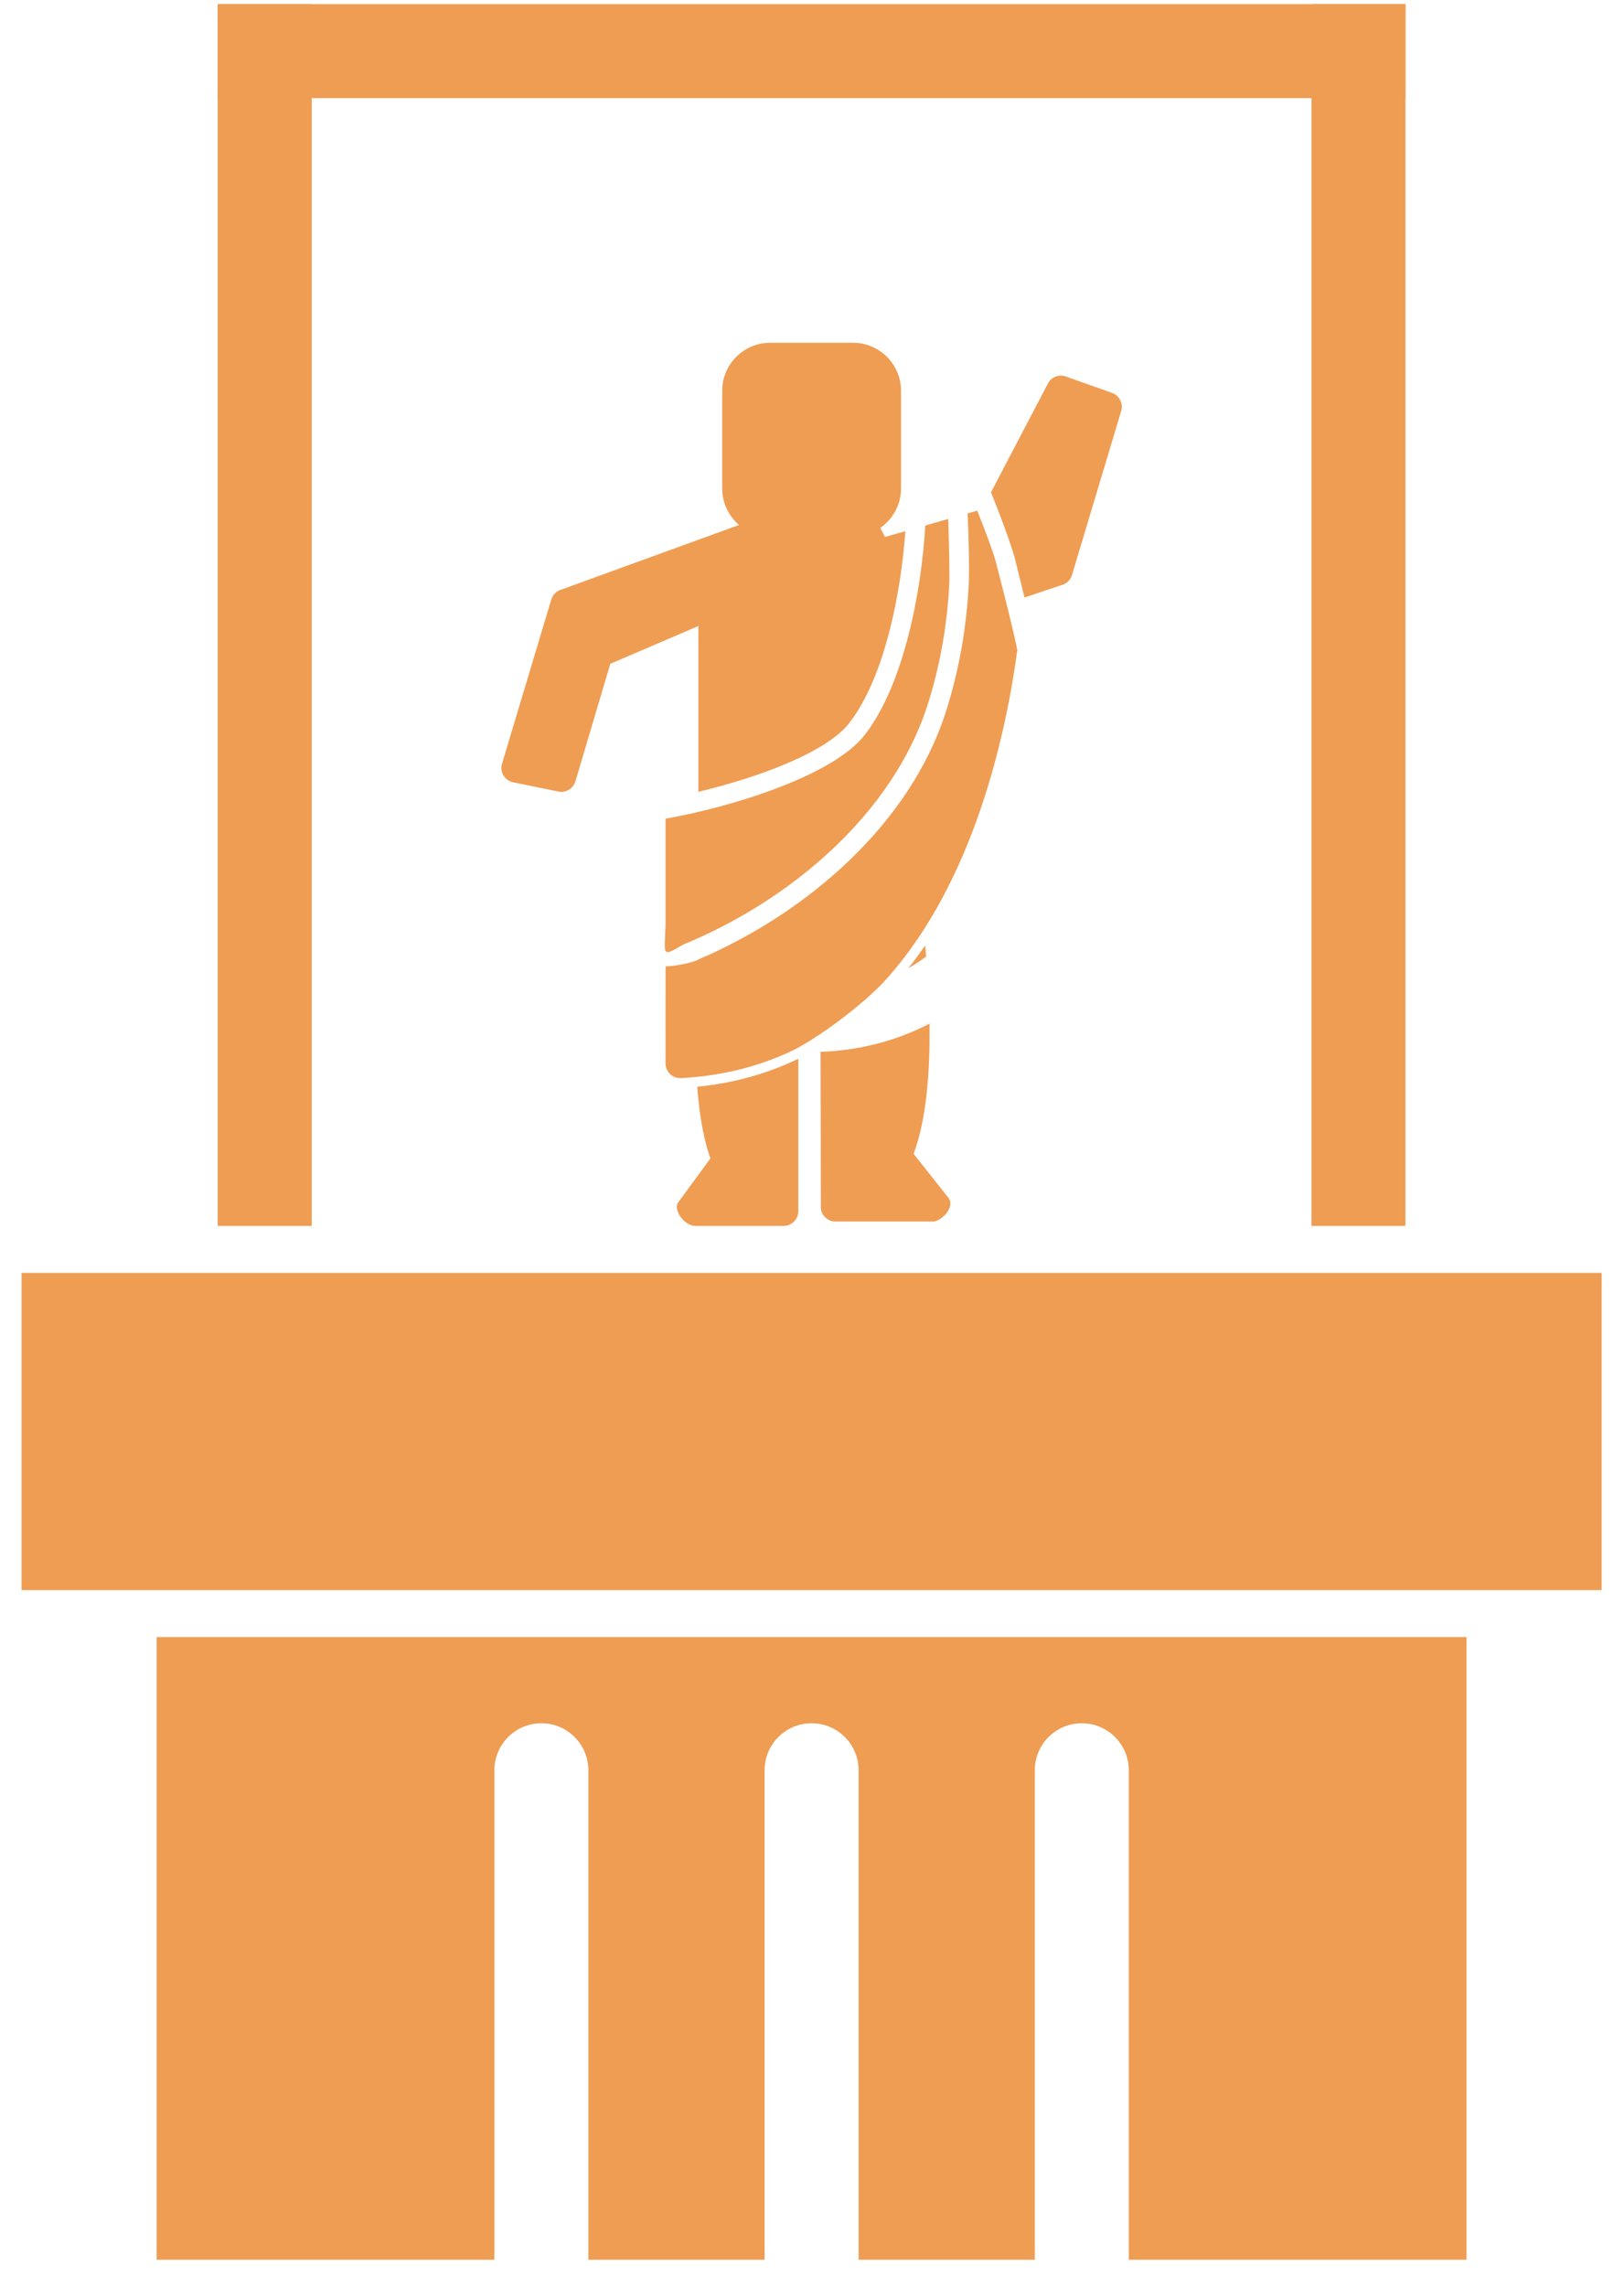 <svg width="54" height="76" viewBox="0 0 54 76" fill="none" xmlns="http://www.w3.org/2000/svg">
<path d="M16.7 25.369L18.33 19.936C18.38 19.769 18.51 19.648 18.666 19.604L24.616 17.44L25.677 16.91C25.75 16.873 25.826 16.855 25.902 16.856H28.624C28.832 16.856 29.01 16.986 29.081 17.169L29.425 17.856L30.104 17.662C29.962 19.694 29.418 22.532 28.234 24.047C27.463 25.034 25.174 25.862 23.212 26.331L23.222 26.326V20.816L20.293 22.072L19.134 25.979C19.057 26.237 18.787 26.386 18.529 26.311L17.063 26.012C16.798 25.958 16.627 25.701 16.681 25.436C16.686 25.413 16.692 25.39 16.7 25.369ZM30.767 17.473L31.53 17.255C31.546 17.751 31.584 19.058 31.563 19.458C31.49 20.817 31.25 22.187 30.829 23.482C29.67 27.054 26.297 29.941 22.711 31.41C21.982 31.838 22.1 31.775 22.13 30.758V27.222C24.388 26.823 27.705 25.779 28.745 24.447C30.058 22.767 30.642 19.651 30.767 17.473ZM32.174 17.07L32.495 16.979C32.721 17.547 33.026 18.356 33.098 18.632C33.157 18.857 33.666 20.797 33.827 21.616C33.456 24.367 32.406 29.269 29.485 32.543C28.714 33.407 27.132 34.565 26.307 34.953C26.307 34.953 23.403 31.968 23.278 31.879C26.917 30.305 30.253 27.362 31.439 23.706C31.881 22.342 32.134 20.898 32.21 19.466C32.235 18.984 32.212 17.815 32.174 17.07ZM26.307 34.953C25.24 35.454 24.027 35.775 22.645 35.848C22.375 35.862 22.145 35.656 22.131 35.386C22.13 35.377 22.13 35.369 22.13 35.36L22.131 32.133C22.367 32.133 23.014 32.031 23.278 31.879C24.382 32.541 25.821 34.337 26.307 34.953ZM32.951 16.371L34.844 12.753C34.963 12.525 35.235 12.429 35.467 12.528L36.975 13.064C37.23 13.154 37.364 13.434 37.274 13.688L35.644 19.123C35.591 19.297 35.451 19.422 35.285 19.46L34.066 19.867C33.923 19.285 33.797 18.785 33.772 18.675C33.677 18.24 33.192 16.953 32.951 16.371Z" fill="#EF9D53"/>
<path d="M27.285 34.974L27.294 40.086C27.292 40.099 27.292 40.114 27.292 40.128C27.292 40.398 27.511 40.617 27.781 40.617H31.015C31.304 40.617 31.777 40.131 31.534 39.824L30.377 38.365C30.8 37.254 30.917 35.689 30.909 34.244C30.909 34.174 30.908 34.105 30.907 34.036C29.792 34.619 28.542 34.931 27.285 34.974ZM30.796 31.805C30.785 31.673 30.773 31.549 30.763 31.434C30.583 31.696 30.397 31.95 30.204 32.194C30.239 32.174 30.273 32.154 30.308 32.133C30.478 32.031 30.641 31.922 30.796 31.805Z" fill="#EF9D53"/>
<path d="M23.183 36.135C23.21 36.494 23.249 36.846 23.301 37.182C23.377 37.669 23.481 38.123 23.622 38.517L22.547 39.985C22.376 40.217 22.752 40.763 23.116 40.763H26.054C26.324 40.763 26.544 40.544 26.544 40.273V35.204C25.532 35.693 24.413 36.013 23.183 36.135Z" fill="#EF9D53"/>
<path d="M25.607 11.398H28.366C28.805 11.398 29.204 11.577 29.492 11.865C29.781 12.154 29.96 12.552 29.96 12.991V16.242C29.96 16.681 29.781 17.079 29.492 17.368C29.204 17.656 28.805 17.835 28.366 17.835H25.607C25.168 17.835 24.77 17.656 24.481 17.368C24.193 17.079 24.014 16.681 24.014 16.242V12.991C24.014 12.552 24.193 12.154 24.481 11.865C24.77 11.577 25.168 11.398 25.607 11.398Z" fill="#EF9D53"/>
<path fill-rule="evenodd" clip-rule="evenodd" d="M48.764 54.435V75.138H37.533V58.862C37.533 57.999 36.834 57.299 35.971 57.299C35.108 57.299 34.408 57.999 34.408 58.862V75.138H28.549V58.862C28.549 57.999 27.849 57.299 26.986 57.299C26.123 57.299 25.424 57.999 25.424 58.862V75.138H19.564V58.862C19.564 57.999 18.865 57.299 18.002 57.299C17.139 57.299 16.439 57.999 16.439 58.862V75.138H5.209V54.435H48.764Z" fill="#EF9D53"/>
<path d="M53.256 42.325H0.717V52.872H53.256V42.325Z" fill="#EF9D53"/>
<path d="M10.365 0.138H7.239V40.763H10.365V0.138Z" fill="#EF9D53"/>
<path d="M46.733 0.138H43.608V40.763H46.733V0.138Z" fill="#EF9D53"/>
<path d="M7.24 0.138L7.24 3.263L46.733 3.263L46.733 0.138L7.24 0.138Z" fill="#EF9D53"/>
</svg>
